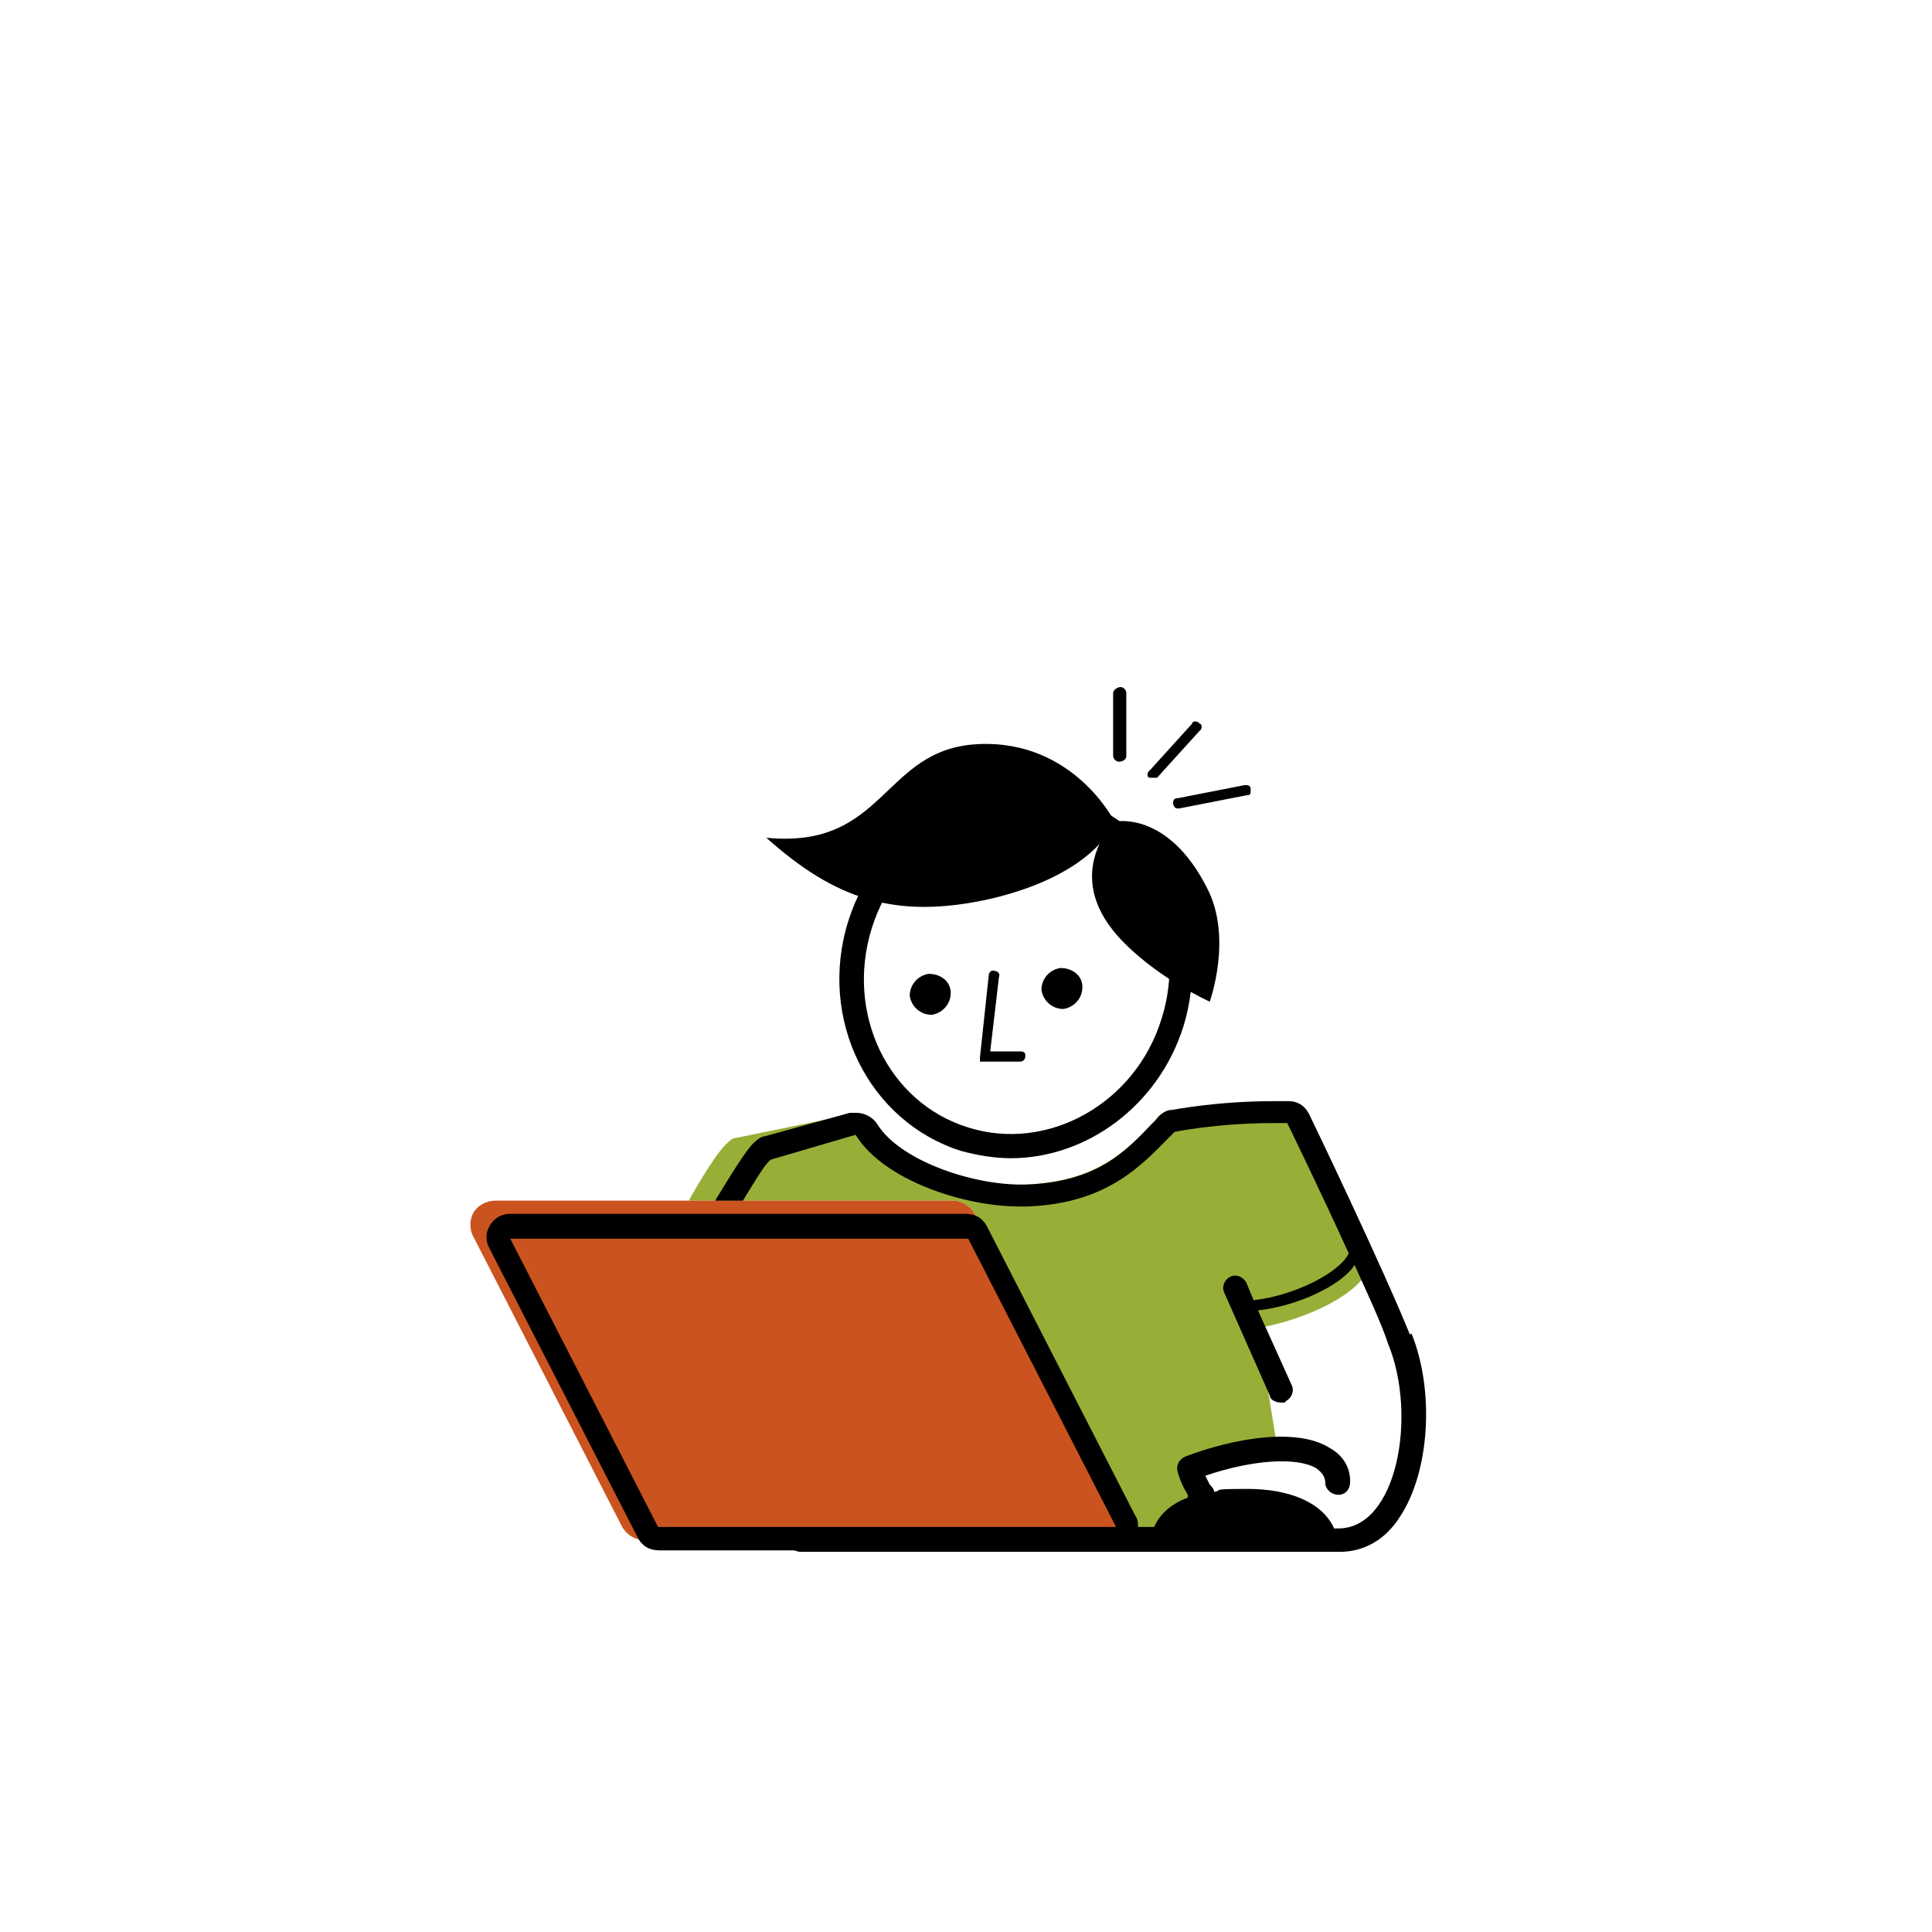 <?xml version="1.0" encoding="UTF-8" standalone="no"?>
<!-- Created with Inkscape (http://www.inkscape.org/) -->

<svg
   width="500mm"
   height="500mm"
   viewBox="0 0 500 500"
   version="1.1"
   id="svg14156"
   inkscape:version="1.2.2 (732a01da63, 2022-12-09)"
   sodipodi:docname="laptop_verkleinert.svg"
   xmlns:inkscape="http://www.inkscape.org/namespaces/inkscape"
   xmlns:sodipodi="http://sodipodi.sourceforge.net/DTD/sodipodi-0.dtd"
   xmlns="http://www.w3.org/2000/svg"
   xmlns:svg="http://www.w3.org/2000/svg">
  <sodipodi:namedview
     id="namedview14158"
     pagecolor="#ffffff"
     bordercolor="#666666"
     borderopacity="1.0"
     inkscape:showpageshadow="2"
     inkscape:pageopacity="0.0"
     inkscape:pagecheckerboard="0"
     inkscape:deskcolor="#d1d1d1"
     inkscape:document-units="mm"
     showgrid="false"
     inkscape:zoom="0.2102413"
     inkscape:cx="-85.615909"
     inkscape:cy="561.25985"
     inkscape:window-width="1920"
     inkscape:window-height="1027"
     inkscape:window-x="1912"
     inkscape:window-y="-8"
     inkscape:window-maximized="1"
     inkscape:current-layer="layer1" />
  <defs
     id="defs14153" />
  <g
     inkscape:label="Ebene 1"
     inkscape:groupmode="layer"
     id="layer1">
    <path
       d="m 289.593,197.118 v 0 c -0.757,0 -1.515,-0.757 -1.515,-1.515 v -16.284 c 0,-0.757 1.136,-1.515 1.894,-1.515 0.757,0 1.515,0.757 1.515,1.515 v 16.284 c 0,1.136 -1.136,1.515 -1.893,1.515 z"
       id="path2359"
       style="stroke-width:3.787" />
    <path
       d="m 298.682,201.284 h -1.136 c -0.757,0 -0.757,-1.515 0,-1.893 l 10.982,-12.119 c 0,-0.757 1.515,-0.757 1.894,0 0.757,0 0.757,1.515 0,1.893 l -10.983,12.119 z"
       id="path2361"
       style="stroke-width:3.787" />
    <path
       d="m 305.12,209.236 c -0.757,0 -1.136,0 -1.515,-1.136 0,-0.757 0,-1.515 1.136,-1.515 l 17.42,-3.408 c 0.757,0 1.515,0 1.515,1.136 0,1.136 0,1.515 -1.136,1.515 z"
       id="path2363"
       style="stroke-width:3.787" />
    <path
       d="m 246.042,256.953 c 0,3.03 -2.272,5.302 -4.923,5.681 -3.03,0 -5.302,-2.272 -5.68,-4.923 0,-3.03 2.272,-5.302 4.923,-5.68 3.03,0 5.681,1.893 5.681,4.923 z"
       id="path2365"
       style="stroke-width:3.787" />
    <path
       d="m 280.125,255.438 c 0,3.03 -2.272,5.302 -4.923,5.681 -3.03,0 -5.302,-2.272 -5.68,-4.923 0,-3.03 2.272,-5.302 4.923,-5.681 3.03,0 5.681,1.893 5.681,4.923 z"
       id="path2367"
       style="stroke-width:3.787" />
    <path
       d="m 261.569,299.746 c -4.166,0 -8.71,-0.757 -12.876,-1.894 -23.858,-7.574 -37.113,-34.083 -29.16,-59.456 v 0 c 7.953,-25.373 33.705,-39.764 57.563,-32.19 11.74,3.787 21.207,11.74 26.509,23.101 5.302,11.361 6.438,24.237 2.651,36.356 -6.438,20.45 -24.994,34.083 -44.687,34.083 z m -35.977,-59.456 v 0 c -6.817,21.965 4.166,45.066 24.994,51.504 20.45,6.438 43.172,-6.059 49.989,-28.024 3.408,-10.604 2.651,-21.965 -2.272,-31.811 -4.544,-9.846 -12.876,-16.663 -22.722,-19.693 -20.829,-6.438 -43.172,6.059 -49.989,28.024 z"
       id="path2369"
       style="stroke-width:3.787" />
    <path
       d="m 288.457,212.645 c 0,0 -4.544,13.633 -32.568,20.071 -24.237,5.302 -39.764,0 -57.563,-15.906 31.054,3.03 29.918,-23.101 54.912,-24.237 24.616,-1.136 35.219,20.071 35.219,20.071 z"
       id="path2371"
       style="stroke-width:3.787" />
    <path
       d="m 254.752,274.752 h -1.136 v -1.136 l 2.272,-21.207 c 0,-0.757 0.757,-1.515 1.515,-1.136 0.757,0 1.515,0.757 1.136,1.515 l -2.272,19.314 h 7.574 c 0.757,0 1.515,0 1.515,1.136 0,1.136 -0.757,1.515 -1.515,1.515 z"
       id="path2373"
       style="stroke-width:3.787" />
    <path
       d="m 312.315,229.686 c 6.817,12.876 0.757,29.539 0.757,29.539 0,0 -14.391,-6.438 -23.858,-17.042 -14.391,-16.284 -0.757,-29.539 -0.757,-29.539 0,0 13.633,-3.03 23.858,17.042 z"
       id="path2375"
       style="stroke-width:3.787" />
    <g
       id="g2517"
       transform="matrix(3.787,0,0,3.787,-278.84,-182.721)">
      <path
         class="st7"
         d="m 167.3,133.7 c -2,-4.5 -4.3,-9.2 -4.4,-9.3 -0.2,-0.5 -0.8,-0.8 -1.3,-0.8 -4.5,0 -7.9,0.5 -8.1,0.6 -0.4,0 -0.7,0.3 -0.9,0.6 l -0.2,0.2 c -1.9,2 -3.9,4 -8.7,4.2 -3.6,0.2 -8.8,-1.6 -10.3,-4.1 -0.3,-0.6 -1,-0.8 -1.6,-0.7 L 124,126 c -0.3,0 -0.5,0.2 -0.7,0.4 -0.5,0.4 -1.6,2.1 -2.6,3.9 h 18 c 0.7,0 1.3,0.4 1.6,1 l 10.1,19.7 c 0.3,0.5 0.2,1.1 0,1.7 v 0 c -0.3,0.6 -0.9,0.9 -1.5,0.9 H 127 c 0.3,0.4 0.7,0.6 1.2,0.6 h 32.1 c 0.4,0 0.9,-0.2 1.1,-0.5 0.2,-0.2 0.3,-0.4 0.3,-0.7 -2.3,0.3 -4.7,0.7 -4.7,0.7 l -1.2,-2.9 c -0.4,-0.9 -0.7,-1.2 -1,-2.2 1.9,-0.7 4.2,-1 6.2,-0.9 l -1.4,-8.7 c 3,-0.5 6.6,-2.1 7.5,-3.9 0.4,-0.4 0.4,-0.9 0.2,-1.4 z"
         id="path2513"
         style="fill:#98af37;fill-opacity:1" />
      <path
         class="st8"
         d="m 150.4,151 -10.1,-19.7 c -0.3,-0.6 -0.9,-1 -1.6,-1 h -31.2 c -0.6,0 -1.2,0.3 -1.5,0.8 -0.3,0.5 -0.3,1.2 0,1.7 l 10.1,19.7 c 0.3,0.6 0.9,1 1.6,1 H 149 c 0.6,0 1.2,-0.3 1.5,-0.8 v 0 c 0.3,-0.5 0.3,-1.1 0,-1.7 z"
         id="path2515"
         style="fill:#ca531f;fill-opacity:1" />
    </g>
    <path
       d="m 364.955,345.569 c -7.195,-17.799 -25.373,-55.669 -26.131,-57.184 -1.136,-2.272 -3.03,-3.408 -5.302,-3.408 h -3.787 c -15.148,0 -26.13,2.272 -26.509,2.272 -1.515,0 -3.03,1.136 -4.166,2.651 l -0.757,0.757 c -7.195,7.574 -14.391,15.148 -32.569,15.906 h -1.515 c -13.255,0 -31.432,-6.438 -37.113,-15.527 -1.136,-1.893 -3.408,-3.03 -5.302,-3.03 h -1.894 l -21.965,6.059 c -0.757,0 -1.893,0.757 -2.651,1.515 -1.893,1.515 -6.059,8.332 -10.225,15.148 h 7.195 c 3.03,-4.923 5.68,-9.468 7.195,-10.604 l 21.965,-6.438 v 0 c 7.195,11.74 28.024,18.556 42.415,18.556 h 1.893 c 21.586,-0.757 30.296,-11.361 38.249,-19.314 v 0 c 0,0 10.983,-2.272 25.373,-2.272 h 3.787 c 0,0 8.331,17.042 15.906,33.705 v 0 c -2.272,4.923 -14.012,10.982 -24.616,12.118 l -1.893,-4.544 c -0.757,-1.515 -2.651,-2.272 -4.166,-1.515 -1.515,0.757 -2.272,2.651 -1.515,4.166 l 11.74,26.509 c 0,1.136 1.515,1.893 3.03,1.893 1.515,0 0.757,0 1.136,-0.379 1.515,-0.757 2.272,-2.651 1.515,-4.166 l -8.71,-19.314 c 10.225,-1.136 21.586,-6.438 24.994,-11.74 3.408,7.574 6.817,14.77 8.71,20.45 7.574,18.556 2.272,47.717 -12.876,47.717 h -1.136 c -3.03,-6.817 -11.74,-10.225 -22.343,-10.225 -10.604,0 -6.059,0.379 -8.71,0.757 0,-0.757 -0.757,-1.515 -1.136,-1.894 l -1.136,-2.272 c 12.119,-4.166 23.858,-4.923 28.781,-1.893 1.515,1.136 2.272,2.272 2.272,3.787 0,1.515 1.515,3.03 3.408,3.03 1.893,0 3.03,-1.515 3.03,-3.408 0,-3.787 -1.893,-6.817 -5.302,-8.71 -8.332,-5.302 -24.616,-2.651 -37.492,2.272 -1.515,0.757 -2.272,2.272 -1.893,3.787 0.757,2.651 1.515,4.166 2.651,6.059 v 0.757 c -4.166,1.515 -7.195,4.166 -8.71,7.574 h -4.166 c 0,-1.136 0,-1.894 -0.757,-3.03 l -38.249,-74.604 c -1.136,-2.272 -3.03,-3.408 -5.681,-3.408 H 132.052 c -2.272,0 -4.166,1.136 -5.302,3.03 -1.136,1.893 -1.136,4.166 0,6.059 l 38.249,74.605 c 1.136,2.272 3.03,3.408 5.68,3.408 h 34.841 c 0,0 1.136,0.379 1.515,0.379 h 139.742 c 6.059,0 11.74,-3.03 15.527,-9.089 7.574,-11.361 9.089,-32.19 3.03,-47.338 h -0.378 z m -194.654,49.61 -38.249,-74.605 h 118.534 l 38.249,74.605 z"
       id="path2519"
       style="stroke-width:3.787" />
  </g>
</svg>
